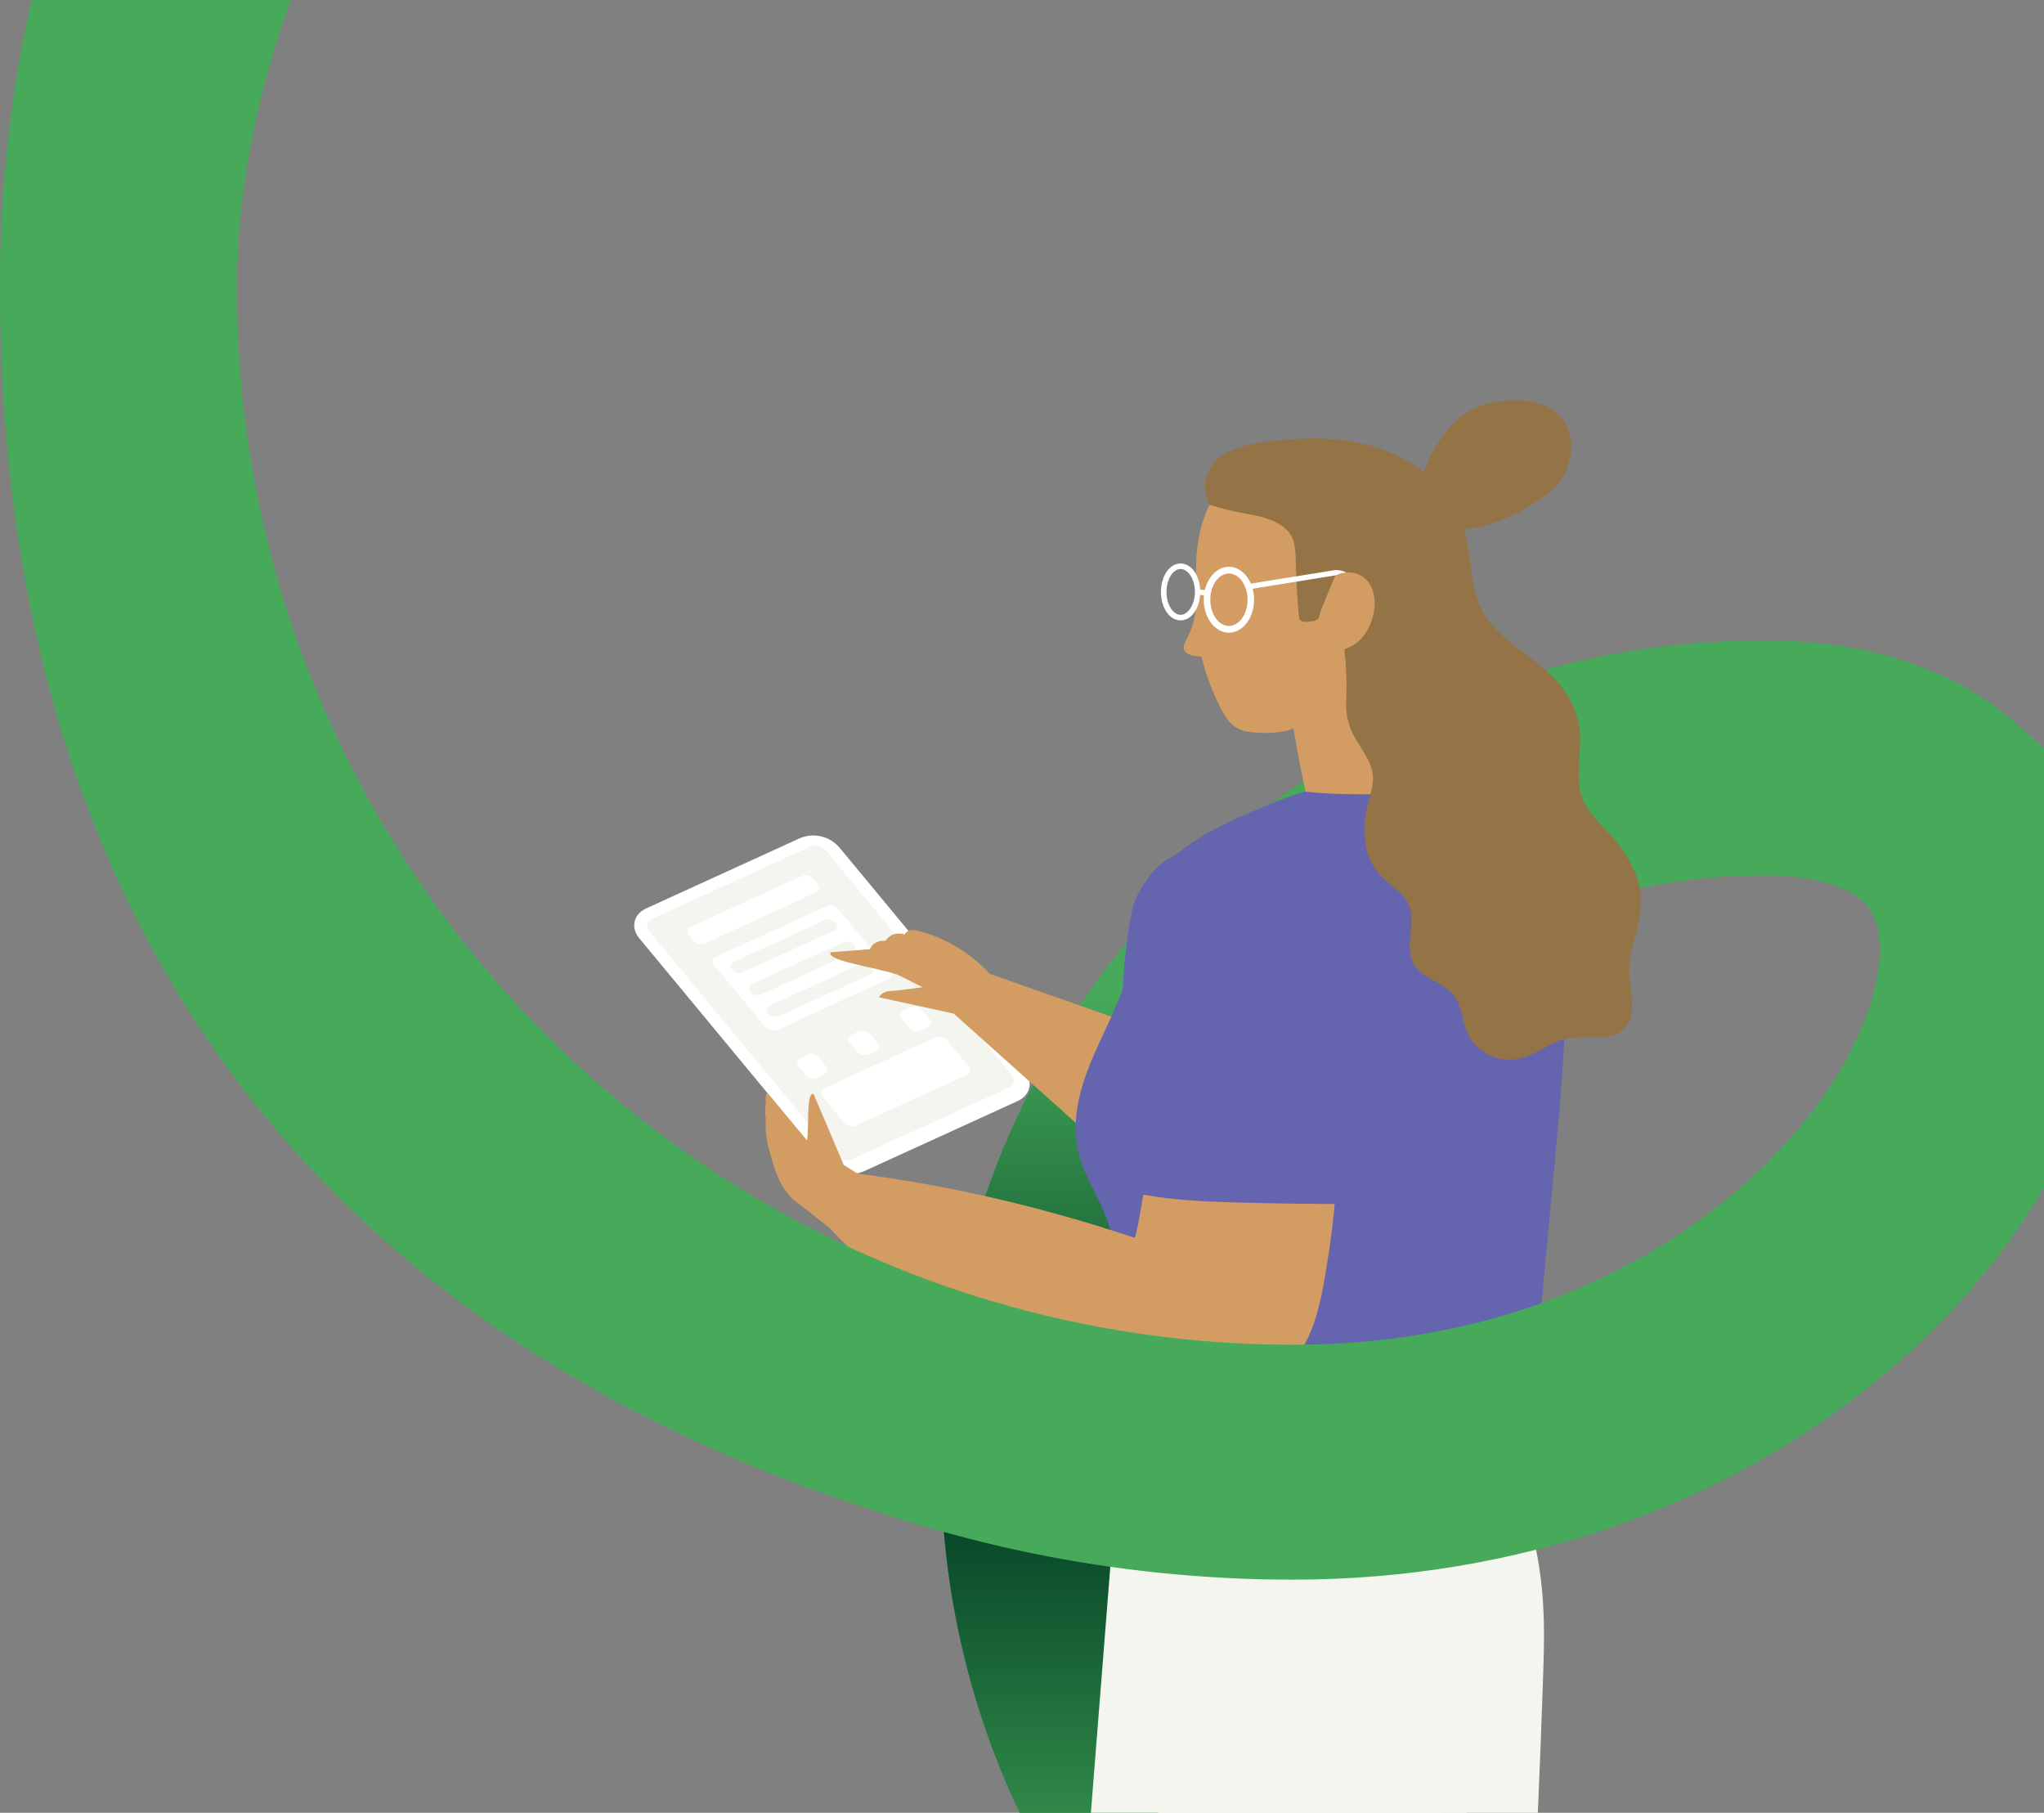 <svg xmlns="http://www.w3.org/2000/svg" xmlns:xlink="http://www.w3.org/1999/xlink" id="Calque_1" viewBox="0 0 812 720"><rect x="0" y="0" width="812" height="720" fill="#808080" stroke="none"/><defs><style>      .st0 {        fill: none;      }      .st1 {        fill: #46aa5a;      }      .st2 {        fill: #fea36d;      }      .st3 {        fill: #d39c62;      }      .st4 {        fill: #fff;      }      .st5 {        fill: url(#Dégradé_sans_nom);      }      .st6 {        fill: #f5f5f0;      }      .st7 {        fill: #6464af;      }      .st8 {        fill: #947347;      }      .st9 {        clip-path: url(#clippath);      }    </style><clipPath id="clippath"><rect class="st0" width="812" height="720"></rect></clipPath><linearGradient id="D&#xE9;grad&#xE9;_sans_nom" data-name="D&#xE9;grad&#xE9; sans nom" x1="-1102.2" y1="1.6" x2="-1102.2" y2=".6" gradientTransform="translate(360172.2 -129.8) scale(326.3 652.7)" gradientUnits="userSpaceOnUse"><stop offset="0" stop-color="#46aa5a"></stop><stop offset=".2" stop-color="#46aa5a"></stop><stop offset=".5" stop-color="#003c23"></stop><stop offset=".8" stop-color="#46aa5a"></stop><stop offset="1" stop-color="#46aa5a"></stop></linearGradient></defs><g class="st9"><g><path class="st1" d="M801.9,288.2c-25.1-22.4-59.3-33.8-101.7-33.8h0c-156.6,0-287.8,110.9-319.2,258.3C214.3,457.2,94.1,299.9,94.1,114.6s187.8-419.6,419.6-419.6v-95C230-400,0-170,0,113.7s158.7,434.2,375,494.7c14.1,167,154.6,298.7,325.2,298.7v-93.2c-113.2,0-207.8-81.1-228.8-188.2,14,1.1,28.1,1.7,42.3,1.7h0c88.7,0,172-29,234.7-81.5,57.3-48.1,91.6-111.1,91.6-168.5s-13.6-67.2-38.2-89.2h.1ZM513.7,534.1h0c-14,0-27.9-.7-41.5-2,22.4-105.3,116.1-184.5,228-184.5h0c18.3,0,32.3,3.6,39.6,10.1,1.7,1.6,7,6.3,7,19.6,0,53.2-82.3,156.8-233.1,156.8h0Z"></path><g id="image-entete-outils"><path id="Trac&#xE9;_120" class="st5" d="M700.1,907.1v-93.2c-128.5,0-233.1-104.6-233.1-233.1s104.6-233.1,233.1-233.1v-93.2c-179.9,0-326.3,146.4-326.3,326.3s146.4,326.3,326.3,326.3h0Z"></path><g id="Illustration"><path id="Trac&#xE9;_123" class="st4" d="M583.9,570.1c2.5,12.3,1.8,25.2,2.3,37.7.4,7.8,1.1,15.5,2.3,23.2,1.3,8.9,2.5,17.7,2.3,26.7-.3,17.7-3.6,35.2-6.5,52.6-1.5,8.6-3.1,17.2-3.7,25.8-.7,8.8-1.2,17.6-3.4,26.2-.9,3.6-2.1,7.1-3.3,10.7h-111.6l-8.2-202.9h129.9,0Z"></path><path id="Trac&#xE9;_124" class="st6" d="M453.9,570.1h138.6c4.6,7.6,8.4,15.6,11.5,23.9,10.2,27.1,9.7,50.2,9.1,69.3-1.2,36.1-2.7,72.1-4.9,109.7h-146l-8.2-202.9h0Z"></path><path id="Trac&#xE9;_125" class="st6" d="M429.1,772.8h118.5c11.2-20,20.7-40.9,28.5-62.5,8.1-22.5,17-48,19.5-82.3,1.6-21.4.4-42.9-3.4-64-48.9,1.2-97.9,2.4-146.8,3.6-5.4,68.4-10.8,136.8-16.2,205.2"></path><path id="Trac&#xE9;_126" class="st4" d="M343.2,465.2l61.1-27.9c5-2.3,6.3-7.6,2.7-11.9l-73.7-89c-3.9-4.3-10.1-5.8-15.5-3.5l-61.1,27.9c-5,2.3-6.3,7.6-2.7,11.9l73.7,89c3.9,4.3,10.1,5.8,15.5,3.5"></path><path id="Trac&#xE9;_127" class="st6" d="M338.3,460.5l62.5-28.5c1.6-.6,2.4-2.4,1.8-4-.1-.4-.4-.8-.7-1.1l-73.7-89c-1.6-1.8-4.3-2.4-6.6-1.5l-62.5,28.5c-1.6.6-2.4,2.4-1.8,4,.1.4.4.8.7,1.1l73.7,89c1.7,1.8,4.3,2.4,6.6,1.5"></path><path id="Trac&#xE9;_128" class="st4" d="M279.9,374.7l44.1-20.2c1-.4,1.6-1.5,1.2-2.6,0-.3-.2-.5-.4-.7l-1.9-2.3c-1.1-1.2-2.8-1.6-4.3-1l-44.1,20.2c-1,.4-1.6,1.5-1.2,2.6,0,.3.2.5.4.7l1.9,2.3c1.1,1.2,2.8,1.6,4.2,1"></path><path id="Trac&#xE9;_129" class="st4" d="M284.4,380l44.1-20.1c1.5-.6,3.2-.2,4.3,1l20.6,24.8c.8.8.7,2.1,0,2.8-.2.2-.4.3-.7.4l-44.1,20.2c-1.5.6-3.2.2-4.3-1l-20.6-24.8c-.8-.8-.7-2.1,0-2.8.2-.2.4-.3.7-.4"></path><path id="Trac&#xE9;_130" class="st4" d="M339.9,447.1l44.1-20.2c1-.4,1.6-1.5,1.2-2.6,0-.3-.2-.5-.4-.7l-8.8-10.6c-1.1-1.2-2.8-1.6-4.3-1l-44.1,20.2c-1,.4-1.6,1.5-1.2,2.6,0,.3.2.5.4.7l8.8,10.6c1.1,1.2,2.8,1.6,4.3,1"></path><path id="Trac&#xE9;_131" class="st4" d="M344.9,418.8l2.8-1.3c1-.4,1.6-1.5,1.2-2.6,0-.3-.2-.5-.4-.7l-3-3.6c-1.1-1.2-2.8-1.6-4.3-1l-2.8,1.3c-1,.4-1.6,1.5-1.2,2.6,0,.3.2.5.4.7l3,3.6c1.1,1.2,2.8,1.6,4.3,1"></path><path id="Trac&#xE9;_132" class="st4" d="M365.6,409.3l2.8-1.3c1-.4,1.6-1.5,1.2-2.6,0-.3-.2-.5-.4-.7l-3-3.6c-1.1-1.2-2.8-1.6-4.3-1l-2.8,1.3c-1,.4-1.6,1.5-1.2,2.6,0,.3.2.5.4.7l3,3.6c1.1,1.2,2.8,1.6,4.3,1"></path><path id="Trac&#xE9;_133" class="st4" d="M324.5,428.1l2.8-1.3c1-.4,1.6-1.5,1.2-2.6,0-.3-.2-.5-.4-.7l-3-3.6c-1.1-1.2-2.8-1.6-4.3-1l-2.8,1.3c-1,.4-1.6,1.5-1.2,2.6,0,.3.2.5.4.7l3,3.6c1.1,1.2,2.8,1.6,4.3,1"></path><path id="Trac&#xE9;_134" class="st6" d="M295,386.2l36.2-16.5c1.1-.4,1.6-1.6,1.2-2.6,0-.3-.2-.5-.4-.7-1.1-1.2-2.8-1.6-4.3-1l-36.1,16.5c-1.1.4-1.6,1.6-1.2,2.6,0,.3.2.5.4.7,1.1,1.2,2.8,1.6,4.3,1"></path><path id="Trac&#xE9;_135" class="st6" d="M302.3,395l36.2-16.5c1.1-.4,1.6-1.5,1.2-2.6,0-.3-.2-.5-.4-.7-1.1-1.2-2.8-1.6-4.3-1l-36.2,16.5c-1.1.4-1.6,1.6-1.2,2.6,0,.3.2.5.4.7,1.1,1.2,2.8,1.6,4.3,1"></path><path id="Trac&#xE9;_136" class="st6" d="M309.4,403.6l36.2-16.5c1.1-.4,1.6-1.6,1.2-2.6,0-.3-.2-.5-.4-.7-1.1-1.2-2.8-1.6-4.3-1l-36.2,16.5c-1.1.4-1.6,1.5-1.2,2.6,0,.3.2.5.4.7,1.1,1.2,2.8,1.6,4.3,1"></path><path id="Trac&#xE9;_137" class="st3" d="M583.7,327c.2.7.2,1.5,0,2.2-.3.8-.9,1.4-1.6,1.8-12.8,6.4-26.3,3.9-40.2,3-5.9-.4-15.5.2-19.1-5.4-1.3-2.2-2.1-4.7-2.6-7.2-3-13-5.5-26-7.5-39.2-.8-5.1-2.7-11.3-1-16.3,1.5-4.3,5.4-8.7,8.7-11.9,4.2-4,8.9-7.8,14.3-10,8.1-3.2,17.1-2.9,24.9,1,7.2,3.6,7.7,14.7,9.6,22,5.4,19.9,10.2,39.9,14.4,60.1"></path><path id="Trac&#xE9;_138" class="st3" d="M449.5,406.6l-56.3-19.8c-7.5-8.2-17.2-14.1-28-17-2.4-.6-4-.7-5.1.4s-.5.6-.6,1c-1.7-.6-3.6-.6-5.2.2-1,.5-1.9,1.3-2.6,2.3-1.8-.2-3.6.3-4.9,1.5-.5.5-.9,1.1-1.2,1.8-5.2.4-10.4.8-15.6,1.2-2,3.4,17.6,5.9,26.5,8.9,3.4,1.7,6.7,3.3,10,5-6,.8-10.5,1.4-12.8,1.5-1.4,0-2.7.5-3.7,1.4-.3.3-.6.7-.8,1.1,9.9,2.2,19.8,4.3,29.7,6.5l59.1,52.9,11.4-48.9h.1Z"></path><path id="Trac&#xE9;_139" class="st7" d="M506.1,318.7c5.1-2,9.4-3.5,12.2-4.3,1.7.2,4,.4,6.8.6,14.4,1,36.7.2,47.9-.5,2.3-.2,4.7,0,6.9.9,2.7,1,4.8,3,7,4.9,11.6,10,27.1,17.3,32.1,31.8,1.2,4.1,1.9,8.3,2.1,12.6,2.5,33.8-.7,67.8-3.9,101.6-2.9,30.9-5.8,61.9-8.7,92.8-.4,4.8-1.1,9.9-4.4,13.4-3.6,3.7-9.1,4.3-14.2,4.6-6.4.4-119.4,1.1-134.8,1.8-2.1,0-8.3.5-12.1-3.4-3.7-3.8-3.3-9.6-3.1-12.4.9-13.1.2-26.3,1.2-39.5,1.4-17.5,2.5-26.4-.4-36.4-3-10.2-9.8-19.1-12.3-29.5-3.1-12.9.8-26.4,6.1-38.6s11.9-23.9,14.6-36.9c3.4-16.1.3-15.1,3.7-23.6,8.8-22,35.6-32.8,53.3-39.8"></path><path id="Trac&#xE9;_140" class="st8" d="M619,164.5c7,6.6,6.4,18.6.9,26.5-7.5,10.6-42,27.7-52.7,14.6-9.7-11.9,5.7-36.5,16.3-42.3,9.5-5.2,27-6.8,35.5,1.2"></path><path id="Trac&#xE9;_141" class="st8" d="M479.5,188.7c2.8-8.8,13.4-11.9,22.6-13.1,15.5-2.1,31.7-2.4,46.5,2.7s28.3,16.2,32.8,31.2c3.3,10.6,2,22.5,7.1,32.4,7,13.7,23.7,19.5,32.7,32,3.9,5.4,6.2,11.9,6.5,18.5.4,8-1.9,16.4.7,24,2.7,7.9,10.3,13,15,19.6,5.3,7.3,9,14.7,8.4,24.1-.5,7.6-3.5,14.9-4.5,22.4s3.7,18.4-1.3,25.1c-2.5,3.3-6.9,4.3-11.1,4.4h-3.9c-2.8-.2-5.6,0-8.4.4-7.4,1.7-13.2,7.5-21,8.4-7.4.9-15.5-3.4-18.6-10.3-2.2-5-2.2-11-5.6-15.3-4.1-5.2-12.3-6.4-15.7-12.1-4.1-7,1.1-16.4-2.1-23.8-2.2-5-7.7-7.7-11.4-11.8-6.8-7.3-7.3-18.5-4.8-28.2.9-3.7,2.3-7.4,2-11.2-.5-5.6-4.3-10.1-7-14.8-2.8-4.8-4-10.3-3.6-15.8.3-6.4,0-12.8-.7-19.2,0-.5-.2-1-.4-1.5-.8-1.2-4-1.4-5.4-1.6-7.4-1.2-14.2-4.8-20.3-9.2-2.7-2-6-4.1-7.8-6.9-1.9-3-4.2-5.8-6.1-8.9-3.8-6.1-5.9-12.6-8.6-19.2-2.9-7.2-8.8-14-6.1-22.4"></path><path id="Trac&#xE9;_142" class="st3" d="M504.4,206.3c2.7,1.2,5.6,2.5,7.7,5.2,2.3,3,2.6,6.5,2.7,13.4.2,6.7.6,13.3,1.2,19.9,0,.6.2,1.1.5,1.5.4.3.8.5,1.3.6,1.5.2,3.1,0,4.6-.4.4-.1.8-.3,1.1-.6s.5-.7.5-1.2c.2-1,2.5-6.7,6.6-16.4.6-.3,6.1-2.4,10.7.7,4.2,2.8,4.8,7.9,4.8,10.4,0,4-1.1,7.9-3.2,11.4-1.4,2.4-3.4,4.4-5.9,5.8-.9.5-1.9.9-2.9,1.2-.6,3.5-1.5,7-2.6,10.4s-2.6,6.6-4.5,9.6c-3.8,6-9.6,11-16.5,12.6-3.4.6-6.9.9-10.4.6-3.5-.1-5.9-.4-8.4-1.7-3-1.6-4.6-4.1-6-6.6-3.7-6.9-6.6-14.3-8.4-21.9-2.7-.1-6.1-.7-6.9-2.7-.6-1.5.5-3.2,1.7-5.6,1.6-3.5,2.7-7.4,3-11.2-.3-7-.1-12.8.1-17.2,0-4,.5-8,1.3-11.9.9-4.1,2.2-8,4-11.7,4,1.2,8.1,2.3,12.2,3.1,5.3,1.1,7.9,1.2,11.8,2.9"></path><path id="Trac&#xE9;_143" class="st3" d="M525,514.3c-2,9.5-5,18.9-11.2,26-5.5,6.3-13.5,10.1-21.7,11.9s-16.7,1.5-25.1.9c-76.2-6.3-118.1-47.2-118.1-47.2-6.9-5.7-13.3-11.7-19.4-18.2-1.8-1.4-4.5-3.6-7.8-6.2-6.9-5.4-6.4-4.8-7-5.4-5.2-5.2-7.1-12-8.8-18.2-.7-2.3-1.1-4.3-1.3-5.5-.1-.9-.3-1.9-.4-3.3-.1-1.7-.1-3.3,0-5-.4-2-.3-4.1.1-6.1-.1-.5-.2-.9-.2-1.4,0-.9.3-1.8.7-2.6l15.8,19c.9-6.2-.4-19.2,2.6-18.5,4,9.4,8,18.8,12,28.2,1.8,1.1,3.6,2.3,5.4,3.4,27.1,3.5,54,9,80.4,16.4,10.2,2.8,20,5.9,29.4,9,.3.2.6-.3.7-.7,3.7-15.7,4.6-31.6,8.7-47.2,0-1.6,1.4-2.9,3-2.8h.3c15.1-1,30.5-1.6,45.4,1.3,4.6,1,9.2,2.2,13.7,3.7,3,.9,8,1.4,9.1,4.9.2.8.3,1.6.2,2.4-.2,15.7-1.5,31.4-4,46.9-.7,4.6-1.5,9.5-2.5,14.4"></path><path id="Trac&#xE9;_144" class="st7" d="M501.8,338.7c4.7,1.4,9.1,3.8,12.8,7,4.8,4.3,7.8,10.1,10.4,16,15,34.1,17.4,72.3,18,109.5.2,1.5,0,2.9-.7,4.2-1.4,2.5-4.8,2.8-7.6,2.8-14.4,0-28.9-.2-43.3-.6-14.1-.4-28.2-1-41.9-4.1-1.2-.1-2.3-.7-3.1-1.5-.6-1-.8-2.1-.7-3.2v-50.9c0-15.2,0-30.5,2.2-45.5s2.8-15.1,6.8-21.6c9.8-16.2,30.8-17.6,47.3-12.1"></path><path id="Trac&#xE9;_145" class="st2" d="M475,239.7v-9.4c1,3.1,1.1,6.4,0,9.5"></path><path id="Trac&#xE9;_146" class="st4" d="M480.8,238.2c0,5.8,3.3,10.4,7.4,10.4s7.4-4.7,7.4-10.4-3.3-10.4-7.4-10.4-7.4,4.7-7.4,10.4M478.2,238.2c0-7.2,4.5-13.1,10-13.1s10,5.9,10,13.1-4.5,13.1-10,13.1-10-5.9-10-13.1"></path><path id="Trac&#xE9;_147" class="st4" d="M463.4,235.1c0,5,2.6,9.1,5.6,9.1s5.7-4.2,5.7-9.1-2.6-9.1-5.7-9.1-5.6,4.2-5.6,9.1M461.2,235.1c0-6.3,3.4-11.3,7.8-11.3s7.8,5,7.8,11.3-3.4,11.3-7.8,11.3-7.8-5-7.8-11.3"></path><path id="Trac&#xE9;_148" class="st4" d="M479.9,236.7l.3-2.1-4.5-.6-.3,2.1,4.5.6Z"></path><path id="Trac&#xE9;_149" class="st4" d="M496.5,234c11.4-1.8,22.7-3.7,34.1-5.5.5-.2,1-.4,1.5-.6.9-.3,1.8-.4,2.7-.5-.5-.3-1.1-.5-1.7-.7-.9-.2-1.7-.3-2.6-.3l-34.3,5.5.3,2.1Z"></path></g><path class="st1" d="M513.7,627.4c88.7,0,172-29,234.7-81.5,57.3-48.1,91.6-111.1,91.6-168.5s-13.5-67.2-38.1-89.2c-25.1-22.4-59.3-33.8-101.7-33.8v93.2c18.3,0,32.3,3.6,39.6,10.1,1.7,1.6,7,6.3,7,19.6,0,53.2-82.3,156.8-233.1,156.8h0c-231.7,0-419.6-187.9-419.6-419.6s187.8-419.6,419.6-419.6v-95C230-400,0-170,0,113.7s230,513.7,513.7,513.7h0Z"></path></g></g></g></svg>